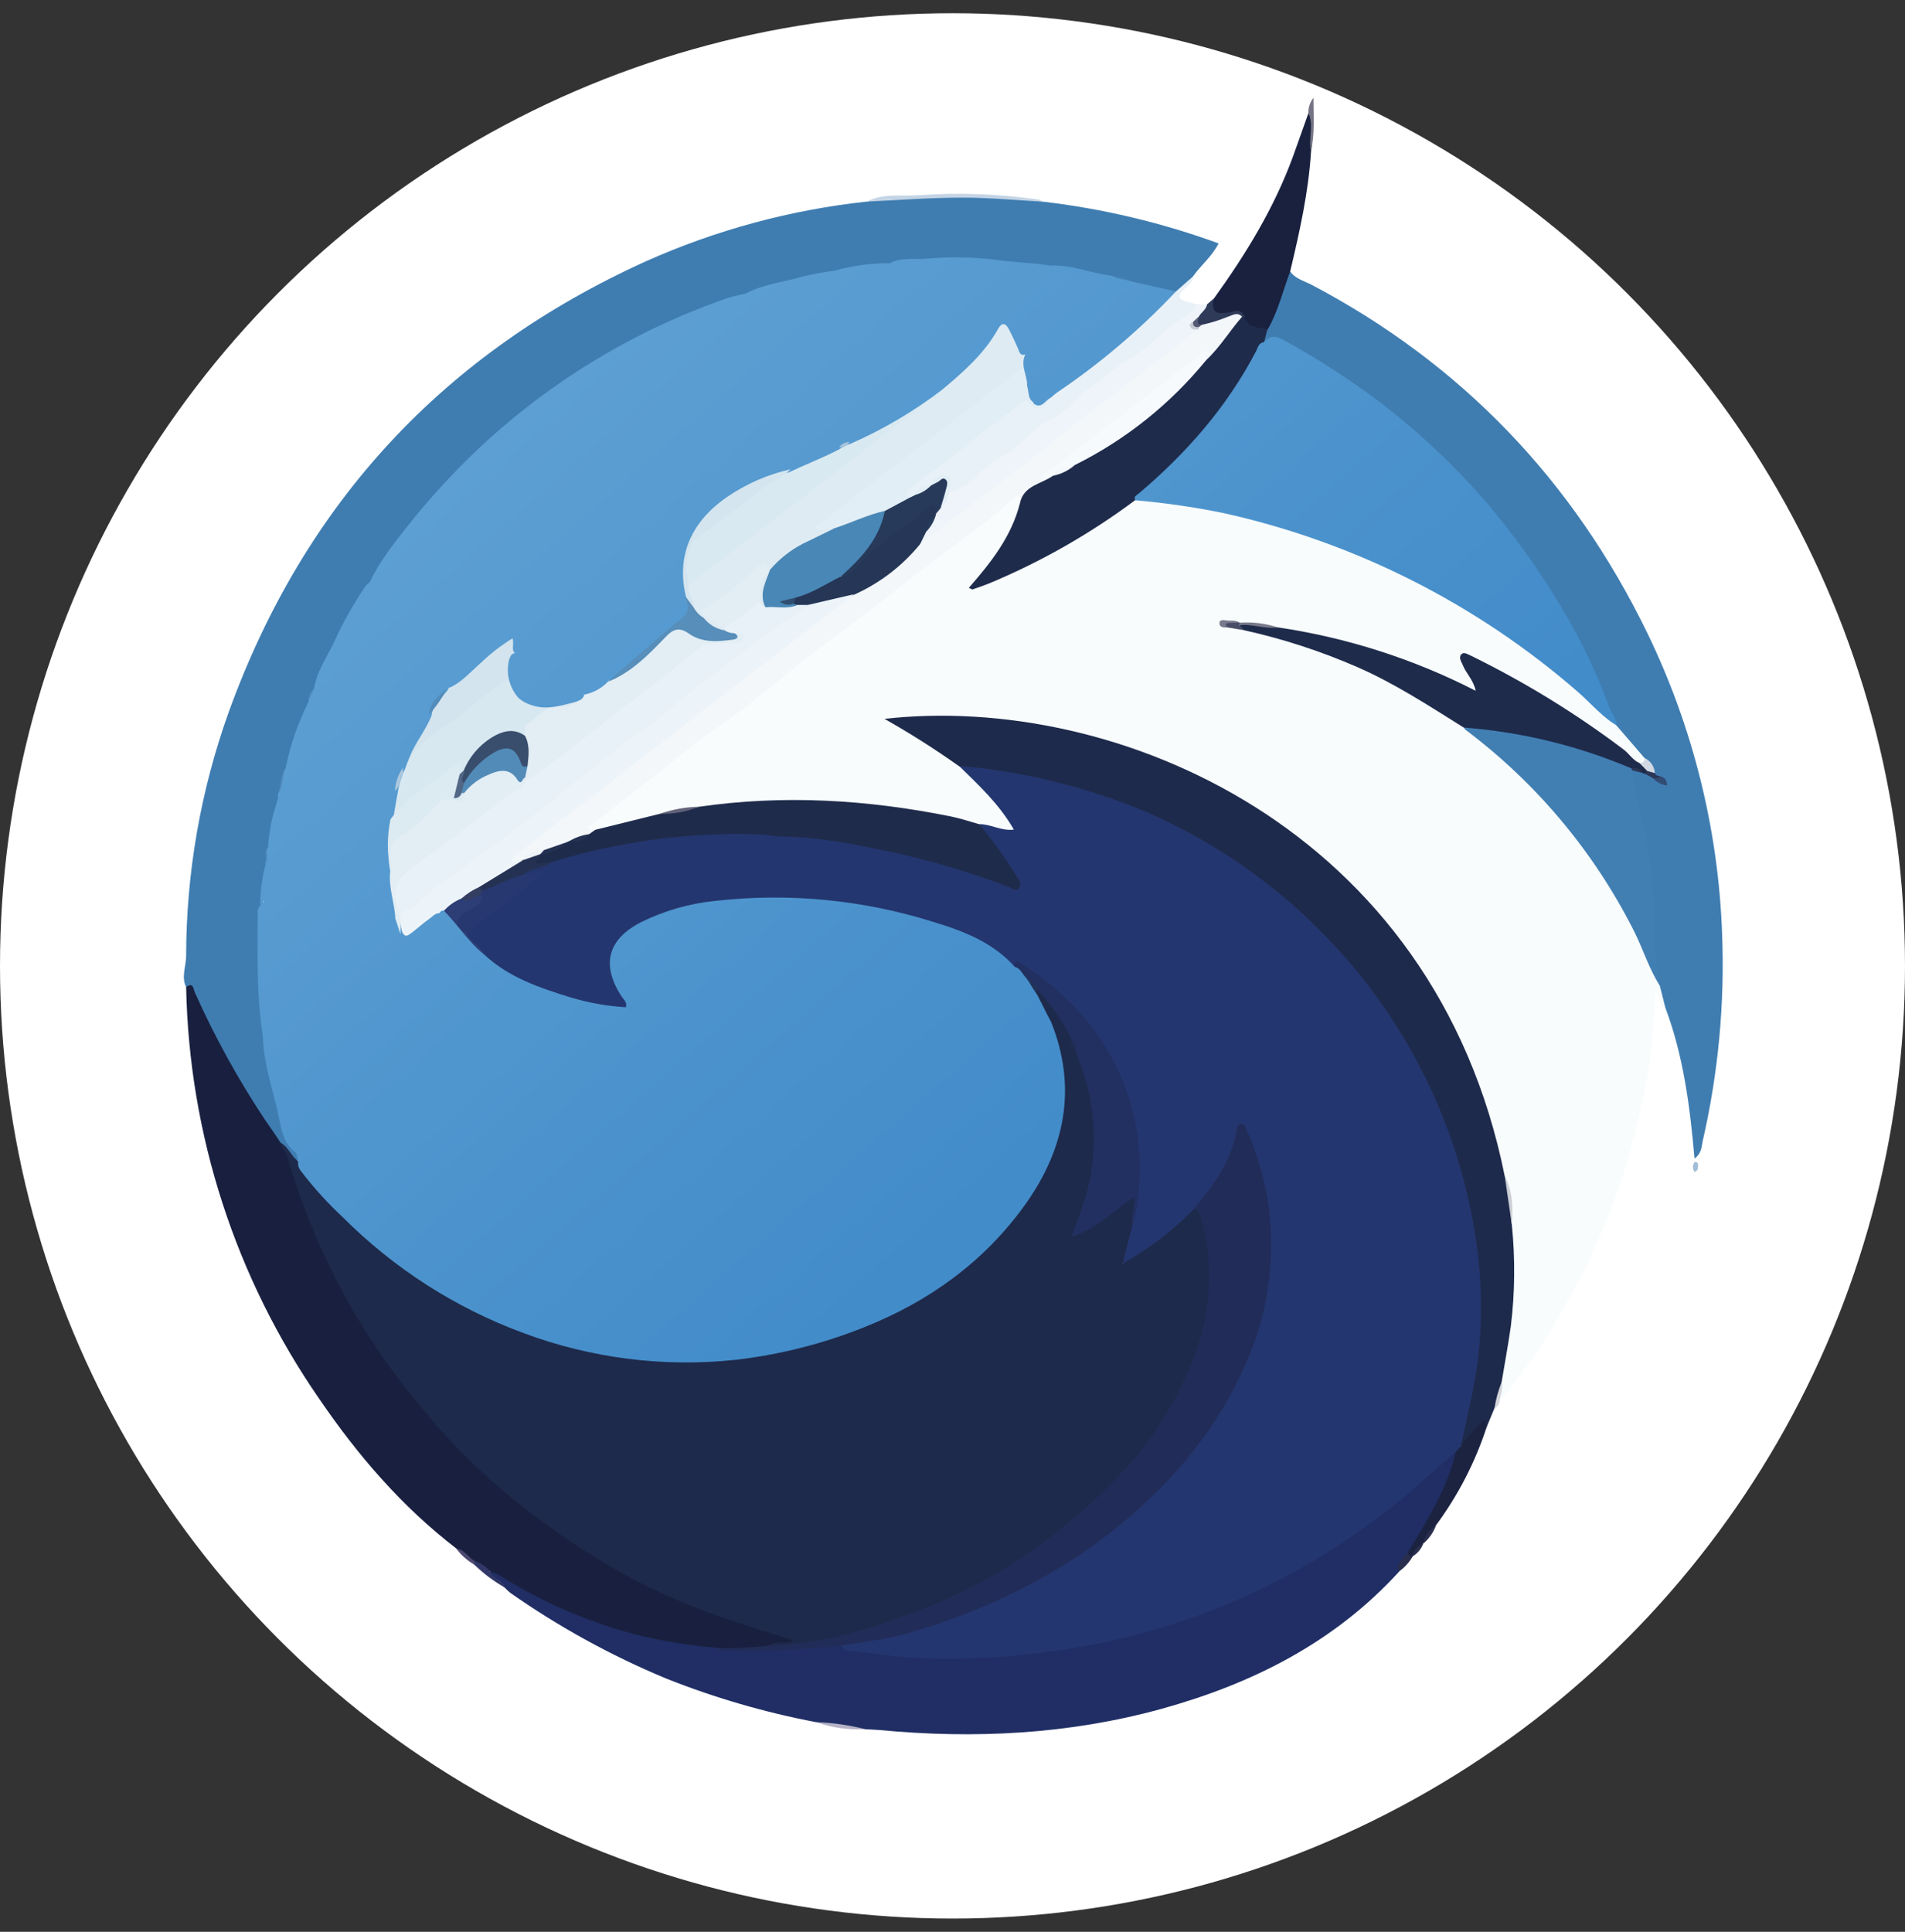 <svg width="72" height="73" viewBox="0 0 72 73" fill="none" xmlns="http://www.w3.org/2000/svg">
<rect x="0" y="0" width="72" height="73" fill="#333333" stroke="none"/>
<circle cx="36" cy="36.5" r="36" fill="white"/>
<path d="M62.944 38.083C62.67 37.992 62.766 37.662 62.568 37.492C62.496 38.4 62.461 39.287 62.344 40.166C62.23 40.92 62.078 41.667 61.886 42.405C61.693 43.191 61.5 43.974 61.236 44.74C60.956 45.58 60.6 46.391 60.249 47.206C59.94 47.925 59.56 48.609 59.188 49.286C58.576 50.401 57.872 51.464 57.084 52.462C56.956 52.624 56.815 52.773 56.68 52.927C56.528 52.691 56.68 52.438 56.638 52.197C56.867 50.726 57.155 49.263 57.112 47.758C57.097 47.275 56.975 46.804 57.01 46.321C57.071 45.71 56.999 45.093 56.8 44.513C56.441 43.161 56.136 41.81 55.605 40.505C54.06 36.633 51.395 33.309 47.951 30.958C45.037 28.945 41.792 27.823 38.3 27.347C36.831 27.12 35.341 27.07 33.86 27.198C34.661 27.76 35.509 28.248 36.273 28.856C36.98 29.454 37.612 30.135 38.155 30.885C38.25 31.018 38.437 31.163 38.309 31.342C38.182 31.522 37.991 31.452 37.817 31.423C37.503 31.369 37.194 31.294 36.881 31.23C35.427 30.851 33.941 30.609 32.441 30.506C31.789 30.453 31.131 30.447 30.48 30.352C29.727 30.242 28.98 30.404 28.231 30.454C27.643 30.493 27.05 30.524 26.463 30.611C25.962 30.63 25.465 30.711 24.983 30.852C24.151 30.999 23.369 31.344 22.527 31.458C22.387 31.445 22.207 31.458 22.168 31.29C22.139 31.157 22.274 31.064 22.377 30.987C23.354 30.263 24.276 29.468 25.261 28.75C25.971 28.233 26.652 27.673 27.357 27.144C28.496 26.291 29.612 25.407 30.743 24.54C32.104 23.503 33.445 22.448 34.796 21.399C35.897 20.546 36.998 19.694 38.099 18.844C38.45 18.572 38.504 18.593 38.649 18.996C38.456 20.058 37.856 20.907 37.19 21.716C37.097 21.828 36.987 21.922 36.844 22.116C37.622 21.823 38.382 21.487 39.122 21.11C40.328 20.509 41.475 19.798 42.55 18.986C42.652 18.907 42.769 18.849 42.894 18.817C44.318 18.895 45.73 19.117 47.11 19.479C49.375 20.037 51.566 20.858 53.64 21.926C55.849 23.074 57.913 24.48 59.79 26.115C60.236 26.501 60.637 26.943 61.11 27.304C61.485 27.758 62.006 28.096 62.222 28.678C62.224 28.71 62.218 28.741 62.207 28.77C62.195 28.798 62.178 28.825 62.155 28.846C62.133 28.867 62.106 28.884 62.076 28.894C62.047 28.904 62.016 28.907 61.984 28.904C61.809 28.878 61.649 28.793 61.529 28.663C59.742 27.144 57.732 25.98 55.645 24.938C55.612 24.918 55.573 24.908 55.535 24.908C55.495 24.908 55.457 24.918 55.423 24.938C55.423 25.212 55.617 25.418 55.727 25.652C55.796 25.793 55.931 25.955 55.798 26.092C55.665 26.229 55.495 26.104 55.358 26.034C54.107 25.412 52.803 24.904 51.461 24.517C50.409 24.224 49.344 23.986 48.268 23.803C47.846 23.691 47.411 23.634 46.975 23.635C46.93 23.629 46.886 23.619 46.843 23.606C46.728 23.567 46.608 23.546 46.486 23.546C46.473 23.546 46.453 23.546 46.442 23.546C46.365 23.602 46.455 23.581 46.471 23.596C46.664 23.61 46.857 23.683 47.05 23.687C49.819 24.281 52.446 25.412 54.781 27.015C54.974 27.142 55.167 27.25 55.344 27.385C57.267 28.828 58.948 30.568 60.325 32.539C61.24 33.852 61.998 35.269 62.581 36.761C62.645 36.927 62.762 37.064 62.824 37.228C62.888 37.519 63.114 37.774 62.944 38.083Z" fill="#F8FCFD"/>
<path d="M39.425 7.621C41.69 7.887 43.916 8.416 46.058 9.198C45.811 9.688 45.398 10.011 45.106 10.424C44.927 10.7 44.686 10.93 44.401 11.095C43.847 11.048 43.301 10.925 42.78 10.731C42.733 10.718 42.688 10.704 42.643 10.686C42.415 10.606 42.176 10.558 41.935 10.543C41.162 10.453 40.441 10.123 39.651 10.169C38.236 10.014 36.823 9.812 35.393 9.887C34.814 9.918 34.248 9.972 33.677 10.036C32.97 10.115 32.26 10.173 31.553 10.318C30.425 10.535 29.309 10.815 28.212 11.155C22.208 13.106 17.483 16.729 14.038 22.023C13.213 23.283 12.51 24.618 11.938 26.011C11.866 26.154 11.807 26.303 11.76 26.457C11.746 26.502 11.73 26.546 11.712 26.59C11.415 27.397 11.104 28.198 10.878 29.028C10.767 29.346 10.684 29.674 10.633 30.006C10.621 30.08 10.604 30.152 10.583 30.223C10.424 30.802 10.332 31.398 10.212 31.987C10.161 32.184 10.134 32.386 10.133 32.589C10.126 32.641 10.116 32.693 10.102 32.744C10.04 33.249 9.986 33.755 9.923 34.261C9.831 35.425 9.831 36.594 9.923 37.759C9.953 38.205 10.019 38.648 10.034 39.096C10.156 40.405 10.527 41.66 10.876 42.918C10.967 43.239 11.353 43.41 11.324 43.795C11.15 43.999 11.042 43.818 10.951 43.714C10.814 43.557 10.683 43.397 10.538 43.246C9.338 41.635 8.324 39.893 7.514 38.054C7.394 37.782 7.301 37.475 7.035 37.301C6.842 36.915 7.035 36.516 7.035 36.124C7.039 32.975 7.587 29.85 8.652 26.887C11.509 19.014 16.76 13.344 24.406 9.877C27.058 8.691 29.881 7.928 32.77 7.617C34.978 7.323 37.217 7.324 39.425 7.621Z" fill="#3F7DB1"/>
<path d="M30.843 65.078C28.905 64.71 27.007 64.157 25.174 63.428C23.099 62.565 21.125 61.48 19.285 60.191C19.212 60.13 19.143 60.066 19.078 59.998C18.959 59.871 18.824 59.76 18.676 59.669C18.591 59.598 18.383 59.53 18.555 59.345C18.643 59.334 18.732 59.341 18.817 59.368C18.901 59.394 18.979 59.438 19.045 59.498C21.089 60.75 23.352 61.602 25.714 62.007C26.203 62.098 26.714 61.98 27.189 62.188C28.463 62.301 29.746 62.267 31.013 62.088C31.248 62.038 31.491 62.034 31.727 62.076C32.372 62.354 33.078 62.337 33.752 62.416C35.699 62.619 37.664 62.584 39.603 62.31C42.489 61.938 45.294 61.09 47.903 59.801C50.035 58.75 52.012 57.409 53.775 55.815C54.161 55.465 54.493 55.042 55.001 54.832C55.255 55.048 55.074 55.282 55.001 55.484C54.585 56.625 54.015 57.704 53.308 58.691C53.181 58.934 52.908 59.09 52.877 59.393C50.432 62.069 47.339 63.624 43.898 64.576C40.394 65.541 36.831 65.717 33.227 65.375C33.051 65.36 32.876 65.356 32.7 65.346C32.075 65.269 31.457 65.19 30.843 65.078Z" fill="#202E65"/>
<path d="M62.944 38.083C62.874 37.805 62.803 37.527 62.732 37.247C62.401 36.544 62.407 35.797 62.4 35.041C62.373 33.276 62.122 31.521 61.653 29.819C61.574 29.625 61.556 29.412 61.6 29.207C61.695 29.014 61.855 29.059 62.014 29.091C62.06 29.102 62.106 29.116 62.151 29.134C62.284 29.172 62.406 29.243 62.506 29.339C62.548 29.383 62.599 29.417 62.656 29.439L62.699 29.458C62.724 29.416 62.67 29.437 62.664 29.416C62.587 29.387 62.522 29.332 62.483 29.259C62.389 29.05 62.282 28.846 62.16 28.651L61.095 27.414C60.73 27.028 60.624 26.509 60.427 26.042C58.7 21.964 55.98 18.384 52.513 15.63C51.224 14.62 49.855 13.716 48.42 12.927C48.177 12.79 47.992 12.991 47.783 12.927C47.7 12.752 47.783 12.593 47.834 12.431C48.092 11.794 48.353 11.161 48.552 10.501C48.584 10.397 48.571 10.229 48.766 10.26C48.959 10.538 49.293 10.617 49.571 10.761C55.258 13.757 59.473 18.176 62.27 23.94C63.988 27.488 64.948 31.356 65.088 35.295C65.19 37.926 64.943 40.558 64.353 43.123C64.307 43.328 64.324 43.577 64.044 43.779C63.874 41.808 63.625 39.901 62.944 38.083Z" fill="#3F7DB1"/>
<path d="M27.089 62.269C26.136 62.19 25.19 62.042 24.259 61.827C22.364 61.355 20.556 60.586 18.902 59.548C18.778 59.479 18.649 59.42 18.516 59.372C18.269 59.339 18.119 59.135 17.912 59.026C17.64 58.924 17.511 58.64 17.248 58.517C15.187 56.936 13.517 54.988 12.069 52.865C8.897 48.285 7.146 42.871 7.035 37.301C7.315 37.094 7.309 37.384 7.367 37.508C8.121 39.195 9.016 40.817 10.042 42.355C10.235 42.629 10.428 42.907 10.608 43.184C11.04 43.652 11.148 44.271 11.341 44.843C13.309 50.575 17.207 55.446 22.369 58.623C24.41 59.909 26.63 60.885 28.957 61.519C29.253 61.599 29.536 61.727 29.826 61.808C29.92 61.833 30.009 61.887 30.002 62.001C29.994 62.115 29.897 62.161 29.808 62.177C29.54 62.219 29.264 62.209 28.998 62.273C28.359 62.292 27.724 62.391 27.089 62.269Z" fill="#19203F"/>
<path d="M57.141 46.29C57.27 47.562 57.258 48.844 57.103 50.112C57.002 50.821 56.871 51.525 56.753 52.236C56.647 52.56 56.674 52.921 56.481 53.22C56.387 53.452 56.288 53.683 56.194 53.915C55.821 53.882 55.736 54.232 55.528 54.417C55.425 54.51 55.408 54.78 55.163 54.61C55.099 54.311 55.213 54.031 55.298 53.764C55.591 52.838 55.649 51.875 55.765 50.921C56.033 48.715 55.717 46.555 55.134 44.447C54.227 41.099 52.481 38.038 50.061 35.554C46.609 31.919 41.962 29.651 36.972 29.165C36.716 29.14 36.468 29.067 36.24 28.949C35.334 28.306 34.396 27.711 33.43 27.165C42.151 26.181 54.225 31.255 56.873 44.453C57.093 45.041 57.056 45.669 57.141 46.29Z" fill="#1E2A4B"/>
<path d="M48.762 10.259C48.486 10.993 48.308 11.767 47.911 12.454C47.463 12.618 47.16 12.414 46.919 12.068C46.757 11.809 46.523 11.952 46.312 11.96C45.826 11.977 45.66 11.726 45.872 11.29C47.085 9.611 48.16 7.856 48.874 5.901C49.067 5.36 49.26 4.816 49.453 4.274C49.557 4.262 49.59 4.326 49.588 4.413C49.571 4.849 49.638 5.287 49.551 5.721C49.457 7.256 49.119 8.76 48.762 10.259Z" fill="#19213F"/>
<path d="M44.448 11.012L45.106 10.433C45.106 10.655 44.934 10.767 44.797 10.885C44.467 11.171 44.513 11.335 44.934 11.418C45.025 11.437 45.114 11.472 45.205 11.499C45.286 11.756 45.108 11.898 44.938 12.005C44.069 12.547 43.336 13.263 42.494 13.846C41.844 14.298 41.143 14.744 40.614 15.365C40.517 15.493 40.395 15.601 40.255 15.68C39.249 16.163 38.518 17.031 37.578 17.597C37.145 17.859 36.862 18.33 36.371 18.531C36.211 18.597 36.076 18.724 35.881 18.67C35.843 18.643 35.815 18.603 35.802 18.558C35.76 18.415 35.906 18.214 35.715 18.128C35.524 18.041 35.406 18.222 35.273 18.32C35.243 18.351 35.21 18.378 35.175 18.402C34.982 18.504 34.746 18.572 34.607 18.772C34.563 18.808 34.513 18.835 34.458 18.85C34.404 18.866 34.347 18.87 34.291 18.863C34.098 18.765 34.169 18.629 34.252 18.504C34.346 18.373 34.462 18.26 34.596 18.17C35.843 17.24 37.08 16.298 38.296 15.329C38.52 15.151 38.74 14.97 39.068 15.22C39.309 15.414 39.468 15.161 39.614 14.997C40.236 14.418 40.983 14.002 41.633 13.452C42.417 12.823 43.167 12.153 43.88 11.445C44.036 11.261 44.23 11.114 44.448 11.012Z" fill="#E8F1F7"/>
<path d="M35.86 18.622C36.29 18.452 36.717 18.266 37.018 17.901C37.319 17.537 37.734 17.342 38.109 17.091C38.688 16.705 39.095 16.126 39.74 15.836C40.385 15.547 40.755 14.896 41.325 14.554C41.799 14.271 42.137 13.84 42.624 13.589C43.027 13.377 43.394 13.102 43.71 12.775C44.057 12.451 44.438 12.167 44.847 11.927C45.007 11.822 45.131 11.671 45.205 11.495L45.621 11.507C45.699 11.748 45.498 11.854 45.382 11.999C45.309 12.063 45.245 12.137 45.189 12.217C45.129 12.364 45.32 12.385 45.328 12.499C44.925 12.884 44.495 13.24 44.041 13.564C43.14 14.241 42.251 14.924 41.373 15.614C39.364 17.181 37.342 18.732 35.308 20.266C35.155 20.38 35.09 20.652 34.816 20.579C34.698 20.386 34.856 20.237 34.918 20.075C35.055 19.884 35.173 19.678 35.269 19.463C35.288 19.427 35.31 19.39 35.331 19.353C35.389 19.263 35.453 19.177 35.524 19.096C35.653 18.95 35.678 18.728 35.86 18.622Z" fill="#EEF4F9"/>
<path d="M55.211 54.656C55.429 54.342 55.676 54.049 55.95 53.782C56.194 53.552 56.182 53.738 56.194 53.911C55.757 55.255 55.105 56.518 54.263 57.652C54.082 57.865 53.92 58.093 53.781 58.336C53.633 58.482 53.501 58.643 53.385 58.816C53.269 58.874 53.181 58.88 53.181 58.712C53.441 58.278 53.713 57.849 53.953 57.407C54.406 56.6 54.823 55.778 55.016 54.861C55.045 54.741 55.064 54.641 55.211 54.656Z" fill="#1C2341"/>
<path d="M39.425 7.621C38.404 7.567 37.383 7.466 36.362 7.468C35.165 7.468 33.966 7.563 32.77 7.617C33.381 7.293 34.063 7.424 34.7 7.379C36.219 7.269 37.746 7.324 39.253 7.542C39.314 7.561 39.371 7.587 39.425 7.621Z" fill="#C3D4E5"/>
<path d="M45.305 11.978C45.386 11.804 45.591 11.709 45.621 11.501L45.872 11.283C45.784 11.765 45.923 11.885 46.411 11.816C46.627 11.785 46.913 11.609 47.036 11.98C46.997 12.006 46.951 12.021 46.903 12.024C46.544 11.997 46.231 12.173 45.901 12.267C45.74 12.331 45.567 12.362 45.394 12.358C45.11 12.29 45.183 12.14 45.305 11.978Z" fill="#2F3A59"/>
<path d="M49.548 5.712C49.445 5.233 49.665 4.733 49.449 4.264C49.445 4.058 49.513 3.857 49.642 3.697C49.642 4.378 49.698 5.05 49.548 5.712Z" fill="#747484"/>
<path d="M17.933 58.988C18.162 59.053 18.364 59.188 18.512 59.374C18.603 59.671 19.018 59.671 19.08 59.993C18.659 59.753 18.269 59.46 17.922 59.121C17.913 59.112 17.907 59.101 17.903 59.089C17.899 59.077 17.898 59.064 17.899 59.052C17.9 59.039 17.904 59.027 17.91 59.016C17.916 59.005 17.924 58.996 17.933 58.988Z" fill="#313868"/>
<path d="M30.843 65.078C31.468 65.1 32.088 65.188 32.694 65.34C32.066 65.378 31.436 65.289 30.843 65.078Z" fill="#B5B2C6"/>
<path d="M53.194 58.704C53.216 58.738 53.246 58.766 53.282 58.784C53.318 58.803 53.358 58.811 53.398 58.808C53.267 59.038 53.088 59.235 52.872 59.387C52.721 59.038 53.053 58.914 53.194 58.704Z" fill="#292E4D"/>
<path d="M17.933 58.988C17.933 59.032 17.933 59.077 17.918 59.121C17.655 58.967 17.426 58.762 17.242 58.519C17.555 58.552 17.69 58.847 17.933 58.988Z" fill="#4C4971"/>
<path d="M56.485 53.216C56.535 52.879 56.626 52.548 56.755 52.232C56.831 52.475 56.707 52.695 56.678 52.927C56.677 52.989 56.658 53.048 56.624 53.1C56.59 53.151 56.541 53.191 56.485 53.216Z" fill="#D3D5DB"/>
<path d="M53.79 58.335C53.815 58.193 53.871 58.058 53.955 57.94C54.038 57.821 54.147 57.723 54.273 57.652C54.172 57.917 54.006 58.152 53.79 58.335Z" fill="#292E4D"/>
<path d="M64.042 44.283C64.003 44.228 63.983 44.161 63.985 44.094C63.987 44.026 64.011 43.961 64.054 43.908C64.203 43.908 64.181 44.02 64.174 44.102C64.178 44.143 64.167 44.184 64.143 44.218C64.119 44.251 64.083 44.275 64.042 44.283Z" fill="#A1BDD7"/>
<path d="M53.399 58.81C53.413 58.701 53.458 58.599 53.528 58.514C53.598 58.429 53.69 58.365 53.794 58.33C53.718 58.529 53.579 58.697 53.399 58.81Z" fill="#292E4D"/>
<path d="M55.211 54.656L55.034 54.849C54.082 55.677 53.163 56.54 52.154 57.299C51.297 57.94 50.407 58.534 49.486 59.079C48.164 59.85 46.777 60.503 45.34 61.028C43.589 61.663 41.778 62.116 39.935 62.379C38.226 62.627 36.498 62.72 34.773 62.655C33.852 62.628 32.938 62.462 32.021 62.366C31.973 62.357 31.928 62.336 31.891 62.304C31.854 62.273 31.825 62.232 31.808 62.186C32.08 61.993 32.41 61.97 32.719 61.912C36.245 61.28 39.548 59.751 42.311 57.473C44.456 55.72 46.156 53.612 47.177 51.004C47.595 49.925 47.837 48.786 47.893 47.63C47.98 46.057 47.716 44.485 47.121 43.026C47.081 42.928 47.071 42.804 46.886 42.75C46.631 43.924 45.988 44.887 45.214 45.777C44.526 46.487 43.755 47.112 42.917 47.638C42.774 47.732 42.608 47.871 42.438 47.744C42.269 47.617 42.375 47.416 42.438 47.261C42.57 46.933 42.55 46.566 42.703 46.246C42.986 45.16 43.045 44.028 42.879 42.918C42.437 40.233 41.023 38.189 38.782 36.689C38.642 36.594 38.508 36.444 38.313 36.585C38.2 36.57 38.095 36.515 38.02 36.428C37.288 35.639 36.302 35.317 35.318 35.006C32.909 34.244 30.38 33.932 27.859 34.087C26.767 34.151 25.692 34.387 24.674 34.786C24.404 34.89 24.151 35.033 23.921 35.209C23.112 35.813 22.973 36.506 23.475 37.392C23.595 37.604 23.879 37.816 23.701 38.071C23.523 38.326 23.218 38.152 22.977 38.119C21.476 37.923 20.035 37.407 18.75 36.606C18.568 36.503 18.406 36.367 18.273 36.206C18.107 35.863 17.694 35.709 17.609 35.301C17.772 35.006 18.012 34.76 18.304 34.591C18.966 34.143 19.597 33.649 20.192 33.114C20.041 33.114 19.858 33.251 19.742 33.037C20.003 32.651 20.495 32.705 20.844 32.485C22.545 31.937 24.272 31.52 26.07 31.5C26.68 31.491 27.282 31.385 27.894 31.396C30.493 31.444 33.074 31.837 35.57 32.564C36.371 32.798 37.171 33.037 37.954 33.323C38.064 33.363 38.209 33.473 38.3 33.323C38.391 33.172 38.255 33.083 38.186 32.979C37.919 32.56 37.631 32.155 37.323 31.765C37.175 31.587 36.968 31.425 37.012 31.145C37.443 31.134 37.829 31.41 38.319 31.35C37.767 30.385 36.991 29.672 36.244 28.939C38.714 29.151 41.134 29.752 43.415 30.721C46.239 31.964 48.757 33.808 50.795 36.126C53.467 39.153 55.203 42.892 55.79 46.887C56.009 48.389 56.031 49.913 55.856 51.421C55.709 52.521 55.441 53.583 55.211 54.656Z" fill="#24366F"/>
<path d="M45.423 12.275C45.756 12.203 46.082 12.103 46.397 11.973C46.577 11.921 46.766 11.769 46.949 11.973C46.631 12.636 46.239 13.236 45.598 13.628C45.444 13.383 45.332 13.593 45.224 13.672C44.041 14.549 42.886 15.467 41.707 16.348C41.041 16.846 40.435 17.419 39.734 17.874C39.672 17.913 39.825 17.898 39.821 17.965C39.829 18.005 39.825 18.046 39.809 18.083C39.792 18.12 39.765 18.151 39.73 18.172C39.286 18.366 38.89 18.657 38.572 19.023C38.551 18.843 38.559 18.606 38.286 18.851C37.371 19.672 36.371 20.395 35.391 21.123C34.169 22.042 32.982 23.009 31.744 23.91C30.882 24.542 30.034 25.223 29.197 25.901C28.423 26.555 27.611 27.161 26.764 27.717C26.389 27.986 26.027 28.274 25.681 28.58C24.597 29.429 23.509 30.277 22.419 31.122C22.352 31.174 22.209 31.186 22.273 31.315C22.294 31.36 22.419 31.352 22.497 31.367C22.481 31.497 22.381 31.547 22.282 31.601C22.037 31.677 21.796 31.769 21.562 31.875C21.523 31.895 21.482 31.913 21.441 31.927C21.145 32.006 20.892 32.211 20.578 32.238C20.304 32.27 20.043 32.37 19.817 32.527C19.781 32.553 19.742 32.576 19.701 32.595C19.553 32.63 19.358 32.757 19.281 32.556C19.221 32.398 19.408 32.282 19.53 32.17C20.653 31.205 21.846 30.356 23.004 29.439C24.525 28.234 26.093 27.082 27.614 25.885C28.977 24.818 30.372 23.793 31.721 22.708C31.872 22.588 32.078 22.555 32.206 22.399C32.69 22.032 33.289 21.847 33.75 21.419C33.997 21.215 34.226 20.991 34.435 20.749C34.52 20.635 34.609 20.509 34.785 20.544L36.271 19.407C37.157 18.73 38.045 18.056 38.925 17.375C39.805 16.693 40.622 15.977 41.516 15.342C42.375 14.732 43.162 14.035 44.025 13.429C44.463 13.12 44.83 12.715 45.303 12.448C45.288 12.438 45.278 12.422 45.273 12.405C45.268 12.387 45.269 12.369 45.276 12.352C45.317 12.314 45.368 12.287 45.423 12.275Z" fill="#F3F7FA"/>
<path d="M45.589 13.607C46.112 13.12 46.477 12.502 46.94 11.974C46.969 11.976 46.998 11.976 47.027 11.974C47.162 12.418 47.573 12.36 47.901 12.448C47.859 12.607 47.818 12.765 47.778 12.923C47.017 14.315 46.206 15.678 45.102 16.834C44.426 17.582 43.69 18.274 42.902 18.903C41.223 20.155 39.399 21.199 37.47 22.011C37.236 22.108 36.997 22.191 36.758 22.274C36.736 22.274 36.702 22.253 36.618 22.214C37.46 21.249 38.232 20.27 38.549 19.017C38.69 18.33 39.373 18.297 39.811 17.967L39.834 17.905C40.074 17.751 40.342 17.653 40.574 17.485C41.799 16.855 42.932 16.06 43.942 15.124C44.39 14.717 44.87 14.342 45.23 13.842C45.27 13.78 45.323 13.728 45.385 13.687C45.447 13.647 45.516 13.619 45.589 13.607Z" fill="#1E2B4B"/>
<path d="M22.267 31.522L22.497 31.358L24.952 30.75C25.434 30.63 25.938 30.634 26.417 30.487C29.617 30.024 32.787 30.215 35.953 30.856C36.312 30.929 36.659 31.049 37.012 31.147C37.531 31.772 38.005 32.432 38.433 33.122C38.508 33.255 38.626 33.419 38.512 33.564C38.398 33.709 38.238 33.564 38.126 33.516C36.635 32.945 35.1 32.494 33.538 32.164C32.248 31.896 30.947 31.63 29.617 31.613C29.268 31.613 28.919 31.531 28.569 31.524C25.95 31.45 23.337 31.808 20.834 32.583C20.766 32.623 20.686 32.641 20.607 32.634C20.481 32.645 20.338 32.827 20.232 32.634C20.149 32.481 20.271 32.369 20.381 32.275C20.768 32.151 21.142 31.99 21.497 31.792C21.747 31.726 22.033 31.695 22.267 31.522Z" fill="#1E2B4B"/>
<path d="M61.687 29.109C61.751 29.952 62.044 30.748 62.189 31.576C62.441 32.871 62.558 34.189 62.537 35.508C62.517 36.106 62.658 36.666 62.73 37.245C62.317 36.595 62.096 35.851 61.749 35.168C60.239 32.179 58.059 29.579 55.379 27.57C55.358 27.547 55.341 27.521 55.327 27.493C55.37 27.445 55.425 27.41 55.486 27.39C55.548 27.37 55.613 27.367 55.676 27.381C57.688 27.576 59.659 28.067 61.527 28.837C61.585 28.864 61.636 28.904 61.676 28.954C61.692 28.977 61.702 29.003 61.703 29.03C61.706 29.057 61.7 29.085 61.687 29.109Z" fill="#417FB3"/>
<path d="M61.662 29.038C59.647 28.181 57.505 27.659 55.321 27.493C54.003 26.671 52.706 25.818 51.267 25.194C49.903 24.602 48.485 24.141 47.032 23.818C46.791 23.704 46.791 23.704 46.907 23.584C47.38 23.53 47.834 23.658 48.297 23.708C50.904 24.093 53.43 24.902 55.775 26.105C55.69 25.694 55.414 25.453 55.29 25.14C55.238 25.007 55.122 24.862 55.223 24.737C55.323 24.611 55.487 24.737 55.609 24.785C57.636 25.779 59.563 26.963 61.365 28.323C61.577 28.482 61.712 28.731 61.969 28.837C62.095 28.925 62.264 28.966 62.291 29.155C62.268 29.229 62.236 29.281 62.149 29.23C62.119 29.23 62.091 29.222 62.066 29.207C61.943 29.127 61.806 29.069 61.662 29.038Z" fill="#1E2B4B"/>
<path d="M57.141 46.29C57.051 45.674 56.962 45.059 56.873 44.445C57.182 45.028 57.184 45.657 57.141 46.29Z" fill="#CCCFD6"/>
<path d="M62.259 29.136L61.967 28.837C62.083 28.837 62.16 28.779 62.16 28.644C62.269 28.696 62.362 28.776 62.429 28.875C62.497 28.975 62.538 29.091 62.546 29.211C62.411 29.323 62.336 29.227 62.259 29.136Z" fill="#D3D9E3"/>
<path d="M26.417 30.487C25.953 30.678 25.453 30.767 24.952 30.75C25.423 30.585 25.918 30.497 26.417 30.487Z" fill="#616279"/>
<path d="M48.301 23.71C47.809 23.785 47.336 23.563 46.841 23.625C46.83 23.612 46.824 23.595 46.824 23.578C46.824 23.56 46.83 23.544 46.841 23.53C47.335 23.495 47.83 23.556 48.301 23.71Z" fill="#7A7A8C"/>
<path d="M46.845 23.53C46.845 23.561 46.845 23.592 46.845 23.625C46.911 23.689 46.975 23.754 47.038 23.818L46.367 23.706C46.247 23.64 46.183 23.544 46.367 23.501C46.528 23.451 46.702 23.461 46.857 23.528L46.845 23.53Z" fill="#494D68"/>
<path d="M46.845 23.53C46.704 23.53 46.563 23.53 46.421 23.542C46.278 23.553 46.343 23.638 46.365 23.708C46.228 23.725 46.085 23.696 46.089 23.546C46.092 23.395 46.255 23.436 46.353 23.445C46.525 23.47 46.697 23.42 46.845 23.53Z" fill="#7A7A8C"/>
<path d="M11.278 43.887C12.486 45.489 13.944 46.888 15.594 48.029C18.086 49.843 21.019 50.954 24.087 51.249C28.702 51.68 32.947 50.624 36.601 47.663C38.201 46.366 39.421 44.767 39.927 42.719C40.256 41.337 40.149 39.886 39.62 38.567C39.498 38.227 39.334 37.903 39.132 37.602C39.062 37.496 39.084 37.421 39.203 37.376C39.562 37.5 39.742 37.816 39.943 38.098C40.195 38.448 40.408 38.824 40.578 39.22C40.616 39.405 40.687 39.582 40.786 39.743C41.471 41.175 41.91 43.731 40.759 46.468C41.243 46.319 41.583 46.01 41.95 45.754C42.143 45.617 42.321 45.445 42.529 45.318C42.635 45.25 42.757 45.15 42.879 45.221C43 45.292 42.973 45.47 42.936 45.572C42.853 45.802 42.882 46.045 42.805 46.269L42.431 47.752C43.422 47.198 44.327 46.505 45.12 45.692C45.465 45.584 45.49 45.885 45.538 46.066C45.795 46.98 45.88 47.934 45.789 48.879C45.484 51.626 44.203 53.874 42.326 55.857C40.652 57.64 38.675 59.113 36.487 60.208C34.655 61.145 32.691 61.796 30.662 62.138C30.146 62.221 29.639 62.399 29.117 62.177C29.349 61.951 29.681 62.196 29.978 61.984C29.16 61.721 28.382 61.482 27.61 61.225C26.184 60.759 24.806 60.159 23.494 59.432C22.113 58.663 20.8 57.777 19.57 56.783C18.315 55.791 17.165 54.671 16.14 53.442C15.524 52.685 14.899 51.936 14.358 51.126C12.805 48.854 11.624 46.348 10.863 43.704C10.812 43.511 10.61 43.407 10.619 43.192C10.913 43.352 11.007 43.708 11.278 43.887Z" fill="#1E2A4B"/>
<path d="M10.801 29.026C10.735 29.358 10.824 29.732 10.513 29.991C10.633 29.676 10.567 29.308 10.801 29.026Z" fill="#4F89B8"/>
<path d="M42.699 10.62C42.456 10.62 42.203 10.649 42.023 10.428C42.261 10.435 42.493 10.501 42.699 10.62Z" fill="#4583B5"/>
<path d="M10.127 32.014C10.096 32.207 10.206 32.423 10.031 32.593C10.062 32.4 9.953 32.184 10.127 32.014Z" fill="#4A85B5"/>
<path d="M11.861 26.038C11.879 26.115 11.869 26.195 11.834 26.266C11.799 26.336 11.74 26.392 11.668 26.424C11.671 26.35 11.691 26.277 11.724 26.211C11.757 26.144 11.803 26.085 11.861 26.038Z" fill="#538CBA"/>
<path d="M29.112 62.177C31.088 62.127 32.939 61.54 34.762 60.841C36.633 60.131 38.383 59.135 39.948 57.888C41.622 56.55 43.166 55.052 44.236 53.16C45.158 51.527 45.78 49.79 45.679 47.875C45.663 47.27 45.572 46.669 45.409 46.086C45.359 45.922 45.342 45.727 45.11 45.7C45.863 44.798 46.554 43.864 46.755 42.663C46.77 42.565 46.81 42.471 46.926 42.471C47.042 42.471 47.073 42.588 47.106 42.663C47.476 43.501 47.743 44.381 47.901 45.283C48.194 47.096 48.029 48.954 47.422 50.688C46.991 51.86 46.416 52.974 45.71 54.004C45.139 54.836 44.489 55.611 43.77 56.32C42.536 57.552 41.145 58.616 39.634 59.484C37.926 60.463 36.1 61.221 34.202 61.741C33.43 61.965 32.607 62.042 31.808 62.185C30.403 62.314 28.998 62.445 27.583 62.378C27.415 62.378 27.228 62.439 27.089 62.279C27.765 62.296 28.441 62.262 29.112 62.177Z" fill="#212C58"/>
<path d="M62.739 29.331C62.82 29.344 62.893 29.388 62.942 29.453C62.991 29.519 63.012 29.601 63.002 29.682C62.799 29.656 62.612 29.558 62.475 29.406C62.546 29.317 62.656 29.402 62.739 29.331Z" fill="#324B72"/>
<path d="M62.739 29.331C62.674 29.433 62.569 29.4 62.475 29.406L62.156 29.231L62.266 29.136L62.554 29.219C62.575 29.31 62.658 29.314 62.739 29.331Z" fill="#2C3758"/>
<path d="M61.662 29.038C61.739 29.014 61.821 29.018 61.895 29.049C61.969 29.08 62.029 29.136 62.066 29.207L61.679 29.109C61.677 29.084 61.672 29.06 61.662 29.038Z" fill="#2C3758"/>
<path d="M38.945 14.574C39.041 14.786 38.983 15.043 39.138 15.24C39.389 15.34 39.493 15.029 39.717 15.035C39.489 15.301 39.298 15.711 38.894 15.209C38.786 15.077 38.663 15.209 38.564 15.288C37.777 15.882 36.968 16.446 36.217 17.085C35.715 17.51 35.163 17.857 34.673 18.274C34.52 18.401 34.169 18.48 34.37 18.824C34.192 19.189 33.791 19.21 33.497 19.403C32.843 19.575 32.227 19.865 31.582 20.067C31.552 20.076 31.52 20.08 31.488 20.079C31.279 20.052 30.984 20.272 30.878 20.019C30.772 19.766 31.059 19.573 31.264 19.422C33.017 18.112 34.729 16.749 36.476 15.434C36.997 15.049 37.503 14.626 38.02 14.236C38.213 14.089 38.385 13.869 38.669 13.863C38.885 14.049 38.788 14.363 38.945 14.574Z" fill="#E2EEF5"/>
<path d="M33.443 19.309L34.349 18.824L34.603 18.699C34.75 18.506 35.009 18.479 35.194 18.34C35.36 18.201 35.534 17.934 35.744 18.058C35.995 18.207 35.798 18.492 35.754 18.712C35.718 18.881 35.653 19.043 35.561 19.189L35.393 19.398C35.258 19.255 35.136 19.266 34.986 19.398C34.14 20.1 33.188 20.675 32.455 21.521C32.295 21.704 32.119 21.922 31.812 21.818C31.756 21.672 31.849 21.567 31.938 21.484C32.54 20.924 33.051 20.303 33.312 19.506C33.325 19.428 33.399 19.376 33.443 19.309Z" fill="#273A5A"/>
<path d="M35.551 19.193C35.623 18.951 35.7 18.71 35.761 18.465C35.792 18.347 35.844 18.193 35.729 18.11C35.613 18.027 35.536 18.168 35.439 18.218L35.19 18.343C35.285 18.04 35.505 17.869 35.794 17.988C36.115 18.123 35.866 18.403 35.86 18.622C35.828 18.843 35.718 19.045 35.551 19.193Z" fill="#E2EEF5"/>
<path d="M35.194 18.34C35.033 18.511 34.829 18.635 34.603 18.699C34.663 18.353 34.97 18.415 35.194 18.34Z" fill="#E2EEF5"/>
<path d="M31.781 21.785C32.059 21.766 32.225 21.592 32.403 21.399C32.95 20.809 33.569 20.29 34.246 19.855C34.515 19.66 34.773 19.45 35.018 19.226C35.099 19.16 35.161 19.015 35.287 19.07C35.412 19.123 35.345 19.297 35.379 19.413C35.221 19.63 35.091 19.867 34.993 20.118C34.922 20.266 34.849 20.415 34.775 20.562C34.103 21.386 33.248 22.041 32.277 22.474C31.744 22.742 31.169 22.917 30.577 22.994C30.448 23.006 30.319 23.006 30.191 22.994C30.111 22.985 30.035 22.954 29.973 22.905C29.937 22.85 29.923 22.784 29.934 22.719C29.944 22.654 29.979 22.596 30.03 22.556C30.507 22.307 31.015 22.117 31.471 21.824C31.512 21.786 31.564 21.762 31.62 21.756C31.675 21.749 31.732 21.759 31.781 21.785Z" fill="#253656"/>
<path d="M35.001 20.098C35.006 19.959 35.044 19.823 35.111 19.7C35.178 19.578 35.272 19.473 35.387 19.394C35.327 19.66 35.193 19.904 35.001 20.098Z" fill="#273A5A"/>
<path d="M45.423 12.275L45.305 12.367C45.112 12.429 45.038 12.367 45.091 12.161L45.305 11.968C45.313 12.082 45.174 12.259 45.423 12.275Z" fill="#575A75"/>
<path d="M45.091 12.161C45.067 12.327 45.168 12.366 45.305 12.367C45.303 12.394 45.303 12.42 45.305 12.447C45.181 12.447 45.037 12.479 44.979 12.335C44.94 12.255 45.015 12.196 45.091 12.161Z" fill="#C7CCD5"/>
<path d="M40.481 39.243C40.149 38.578 39.728 37.962 39.228 37.411C38.999 37.293 38.885 37.037 38.649 36.919L38.356 36.543C38.356 36.274 38.356 36.263 38.497 36.349C40.581 37.647 42.072 39.411 42.761 41.803C43.143 43.194 43.185 44.657 42.884 46.069C42.862 46.142 42.831 46.213 42.792 46.279C42.724 45.949 42.919 45.63 42.871 45.246C42.081 45.736 41.477 46.433 40.506 46.733C40.761 45.972 41.041 45.337 41.174 44.65C41.504 43.044 41.337 41.377 40.697 39.868C40.682 39.822 40.673 39.774 40.67 39.726C40.595 39.569 40.572 39.394 40.481 39.243Z" fill="#222F61"/>
<path d="M19.761 33.074L20.558 32.906C19.647 33.871 18.545 34.46 17.644 35.292C17.043 35.027 17.018 34.861 17.451 34.44C17.663 34.228 18.063 34.199 18.092 33.803C18.11 33.712 18.163 33.63 18.238 33.576C18.569 33.389 18.915 33.23 19.273 33.101C19.424 33.047 19.59 32.942 19.761 33.074Z" fill="#273870"/>
<path d="M18.12 33.844C18.337 33.867 18.229 33.946 18.169 34.049C18.024 34.296 17.74 34.344 17.536 34.508C17.074 34.877 17.343 35.07 17.644 35.292C17.812 35.6 18.167 35.753 18.312 36.081C17.668 35.667 17.137 35.099 16.767 34.429C16.812 34.043 17.134 33.991 17.416 33.888C17.657 33.971 17.877 33.701 18.12 33.844Z" fill="#2C3E75"/>
<path d="M19.761 33.074C19.213 33.174 18.752 33.502 18.217 33.653C18.124 33.674 18.09 33.62 18.076 33.543C18.509 32.983 19.144 32.749 19.765 32.495C19.925 32.348 20.128 32.26 20.344 32.242C20.365 32.243 20.386 32.25 20.404 32.261C20.422 32.272 20.437 32.287 20.448 32.305C20.392 32.408 20.255 32.471 20.282 32.632L20.827 32.585C20.51 32.838 20.061 32.788 19.761 33.074Z" fill="#253152"/>
<path d="M19.773 32.502L18.109 33.52C18.039 33.639 17.943 33.74 17.827 33.815C17.712 33.89 17.58 33.937 17.443 33.952C17.184 34.056 16.953 34.219 16.769 34.429L16.677 34.516L15.503 35.465C15.277 35.658 15.132 35.658 15.132 35.307C15.047 35.114 15.132 34.907 15.055 34.716C15.169 34.222 15.652 34.074 15.98 33.807C16.993 32.981 18.047 32.201 19.099 31.423C19.518 31.116 19.84 30.669 20.392 30.516C20.628 30.452 20.765 30.145 20.971 29.972C22.724 28.557 24.581 27.269 26.324 25.847C27.494 24.881 28.704 23.978 29.93 23.09C30.123 22.947 30.374 23.017 30.548 22.857L32.275 22.455L30.826 23.58C28.895 25.067 26.965 26.554 25.035 28.041C23.896 28.92 22.78 29.823 21.622 30.672C20.925 31.182 20.271 31.736 19.584 32.257C19.487 32.331 19.371 32.398 19.35 32.553L19.773 32.502Z" fill="#EDF4F9"/>
<path d="M45.589 13.607C44.235 15.267 42.542 16.62 40.624 17.573C40.359 17.709 40.06 17.78 39.823 17.973L39.321 18.039L45.575 13.24C45.731 13.379 45.56 13.491 45.589 13.607Z" fill="#F6FAFC"/>
<path d="M21.491 31.802C21.211 32.108 20.815 32.188 20.45 32.315L20.418 32.278C20.418 32.17 20.489 32.147 20.566 32.122L21.491 31.802Z" fill="#253152"/>
<path d="M20.566 32.122L20.418 32.278L19.769 32.504C19.923 32.145 20.284 32.219 20.566 32.122Z" fill="#EDF4F9"/>
<path d="M22.267 31.522C22.074 31.815 21.784 31.823 21.481 31.807C21.719 31.657 21.987 31.559 22.267 31.522Z" fill="#253152"/>
<path d="M39.823 17.973C40.016 17.676 40.321 17.635 40.624 17.573C40.396 17.774 40.12 17.912 39.823 17.973Z" fill="#F3F7FA"/>
<path d="M38.653 36.919L38.711 36.805C38.861 37.025 39.17 37.11 39.228 37.411C39.197 37.432 39.171 37.461 39.153 37.495C39.136 37.528 39.127 37.566 39.128 37.604C38.906 37.423 38.804 37.154 38.653 36.919Z" fill="#213359"/>
<path d="M39.126 37.606C39.41 37.851 39.585 38.198 39.614 38.571C39.406 38.275 39.241 37.95 39.126 37.606Z" fill="#213359"/>
<path d="M40.481 39.243C40.551 39.301 40.605 39.375 40.638 39.459C40.672 39.543 40.684 39.634 40.674 39.724C40.606 39.665 40.553 39.59 40.519 39.507C40.486 39.423 40.472 39.333 40.481 39.243Z" fill="#1F2D57"/>
<path d="M15.225 29.016C15.318 28.437 15.681 27.972 15.955 27.472C16.04 27.32 16.119 27.165 16.202 27.013C16.39 26.667 16.616 26.343 16.875 26.047L16.968 25.951C17.661 25.36 18.35 24.766 19.047 24.183C19.174 24.075 19.308 23.858 19.489 23.972C19.671 24.086 19.489 24.291 19.476 24.455C19.476 24.536 19.466 24.615 19.462 24.694C19.203 25.273 19.36 25.82 19.671 26.335C19.425 26.459 19.362 26.246 19.285 26.105C19.186 25.912 19.091 25.883 18.916 26.02C18.74 26.157 18.578 26.202 18.435 26.333C17.663 27.03 16.767 27.563 15.986 28.246C15.77 28.411 15.608 28.637 15.522 28.895C15.478 29.045 15.463 29.261 15.206 29.225C15.19 29.191 15.184 29.154 15.187 29.118C15.19 29.081 15.204 29.046 15.225 29.016Z" fill="#D3E4EE"/>
<path d="M38.944 14.574C38.705 14.41 38.792 14.105 38.651 13.898C38.533 13.73 38.427 13.705 38.221 13.819C37.491 14.261 36.869 14.83 36.188 15.342C34.868 16.352 33.54 17.353 32.233 18.38C30.814 19.498 29.378 20.59 27.955 21.704C27.569 22 27.183 22.266 26.813 22.577C26.685 22.683 26.496 22.77 26.581 22.997C26.627 23.075 26.654 23.164 26.658 23.254C26.653 23.277 26.644 23.299 26.63 23.318C26.616 23.338 26.599 23.354 26.579 23.366C26.324 23.339 26.212 23.156 26.122 22.949C26.079 22.669 25.917 22.411 25.959 22.113C26.024 21.965 26.13 21.838 26.266 21.75C26.93 21.303 27.521 20.756 28.168 20.285C29.164 19.56 30.117 18.782 31.108 18.05C32.393 17.101 33.617 16.06 34.941 15.176C35.177 15.042 35.389 14.869 35.566 14.664C36.215 14.027 36.945 13.468 37.447 12.686C37.593 12.456 37.64 12.016 37.947 12.059C38.254 12.101 38.279 12.53 38.435 12.786C38.559 12.991 38.568 13.249 38.738 13.435C38.763 13.819 38.958 14.178 38.944 14.574Z" fill="#DEEBF3"/>
<path d="M21.788 26.422L22.091 26.238C22.327 25.98 22.682 25.905 22.937 25.675C23.677 25.297 24.34 24.785 24.894 24.165C25.473 23.571 25.49 23.575 26.245 23.928C26.683 24.134 27.145 24.094 27.608 24.073C27.743 24.073 27.726 23.942 27.789 23.88C27.953 23.81 28.127 23.789 28.175 23.994C28.224 24.198 28.079 24.285 27.928 24.358C27.78 24.423 27.616 24.445 27.455 24.422C27.235 24.404 27.013 24.431 26.803 24.5C26.593 24.569 26.399 24.679 26.232 24.824C25.382 25.48 24.516 26.115 23.668 26.775C22.531 27.661 21.394 28.547 20.25 29.422C20.134 29.51 20.02 29.605 19.864 29.535C19.826 29.502 19.798 29.458 19.782 29.41C19.732 29.229 19.825 29.059 19.823 28.883C19.85 28.532 19.825 28.18 19.748 27.837C19.727 27.325 20.286 26.711 20.834 26.679C21.168 26.67 21.495 26.582 21.788 26.422Z" fill="#E2EDF4"/>
<path d="M35.566 14.665C35.566 14.97 35.271 15.039 35.096 15.165C34.13 15.855 33.196 16.603 32.256 17.332C31.291 18.083 30.308 18.824 29.334 19.567C28.233 20.409 27.131 21.249 26.027 22.088C25.732 21.608 25.9 20.573 26.336 20.222C27.193 19.531 28.092 18.896 28.948 18.205C29.226 17.981 29.592 17.938 29.878 17.734L31.716 16.886C31.85 16.834 31.979 16.769 32.102 16.693C33.313 16.119 34.472 15.44 35.566 14.665Z" fill="#D9E9F1"/>
<path d="M21.788 26.422C21.735 26.521 21.651 26.602 21.549 26.651C21.447 26.7 21.332 26.716 21.221 26.696C20.624 26.603 20.363 27.097 19.96 27.339C19.767 27.456 19.852 27.644 19.844 27.808C18.671 27.543 18.107 28.321 17.593 29.149C17.566 29.186 17.528 29.214 17.484 29.229C17.44 29.244 17.393 29.246 17.348 29.234C17.275 29.174 17.348 28.914 17.096 29.099C16.449 29.559 15.858 30.091 15.196 30.529C15.017 30.649 15.042 30.97 14.746 30.956C14.752 30.592 14.814 30.231 14.928 29.885C15.078 29.692 14.997 29.379 15.237 29.221C15.605 28.043 16.706 27.599 17.553 26.904C18.005 26.534 18.456 26.169 18.941 25.839C19.147 25.7 19.23 25.623 19.327 25.92C19.381 26.086 19.42 26.306 19.669 26.331C20.356 26.812 21.074 26.59 21.788 26.422Z" fill="#D8E8F1"/>
<path fill-rule="evenodd" clip-rule="evenodd" d="M19.463 24.686L19.462 24.686C19.338 24.691 19.304 24.775 19.272 24.852C19.264 24.871 19.257 24.89 19.248 24.907C19.18 25.164 19.177 25.434 19.24 25.692C19.302 25.951 19.429 26.189 19.607 26.387C19.754 26.51 19.926 26.601 20.111 26.653C20.611 26.822 21.088 26.698 21.565 26.573L21.565 26.573L21.565 26.573L21.565 26.573L21.566 26.573L21.566 26.573L21.566 26.573L21.566 26.573C21.629 26.556 21.692 26.54 21.755 26.524C21.775 26.515 21.795 26.508 21.815 26.5C21.931 26.454 22.05 26.407 22.08 26.25L22.091 26.248C22.417 26.181 22.716 26.021 22.952 25.787C22.965 25.758 22.985 25.733 23.012 25.715C23.643 25.392 24.154 24.914 24.666 24.436C25.043 24.083 25.42 23.731 25.846 23.439C26.108 23.26 26.268 22.97 25.925 22.681C25.919 22.678 25.913 22.674 25.907 22.671C25.922 22.667 25.937 22.661 25.954 22.654C25.979 22.615 25.997 22.571 26.004 22.524C25.999 22.429 25.988 22.334 25.971 22.241C25.969 22.115 25.963 21.99 25.956 21.864V21.864V21.864V21.864V21.864V21.864V21.864V21.864V21.864C25.931 21.397 25.906 20.931 26.143 20.492C26.525 19.744 27.111 19.121 27.834 18.693C28.479 18.334 29.16 18.044 29.866 17.828C30.113 17.71 30.364 17.601 30.615 17.492L30.615 17.492C30.987 17.33 31.36 17.168 31.719 16.977C31.848 16.885 31.991 16.816 32.142 16.772C33.371 16.232 34.532 15.548 35.599 14.734C36.41 14.058 37.2 13.367 37.723 12.429C37.856 12.188 37.997 12.19 38.124 12.429C38.252 12.668 38.362 12.914 38.472 13.162C38.479 13.18 38.487 13.2 38.494 13.22C38.535 13.328 38.581 13.451 38.736 13.396C38.736 13.407 38.736 13.418 38.736 13.429C38.631 13.673 38.69 13.904 38.75 14.134C38.788 14.285 38.827 14.434 38.819 14.587C38.843 14.654 38.854 14.728 38.865 14.802C38.887 14.955 38.908 15.108 39.056 15.202L39.06 15.247C39.278 15.404 39.404 15.286 39.531 15.167C39.586 15.115 39.642 15.063 39.705 15.035C39.731 15.013 39.757 14.991 39.783 14.969C39.842 14.919 39.9 14.869 39.962 14.826C41.593 13.724 43.098 12.445 44.448 11.012L42.699 10.62L42.699 10.62L42.709 10.616C42.625 10.588 42.537 10.574 42.45 10.559C42.305 10.535 42.161 10.51 42.033 10.423C41.726 10.389 41.423 10.315 41.119 10.24C40.659 10.127 40.198 10.014 39.717 10.037L39.718 10.038L39.707 10.036C39.338 9.978 38.967 9.947 38.596 9.917C38.27 9.89 37.944 9.863 37.62 9.817C36.747 9.711 35.865 9.698 34.989 9.779C34.866 9.787 34.739 9.787 34.611 9.786C34.282 9.785 33.947 9.783 33.638 9.939H33.717L33.642 9.947C32.924 9.944 32.21 10.041 31.519 10.234C31.128 10.284 30.74 10.354 30.357 10.447C30.122 10.515 29.883 10.569 29.643 10.624C29.139 10.739 28.633 10.854 28.168 11.098L28.146 11.101C28.076 11.118 28.006 11.134 27.934 11.149C27.817 11.175 27.698 11.2 27.581 11.236C24.09 12.43 20.889 14.346 18.188 16.859C17.218 17.765 16.315 18.741 15.486 19.778L15.416 19.866L15.416 19.866C14.886 20.534 14.352 21.208 13.982 21.988L13.983 21.992C13.921 22.039 13.864 22.092 13.812 22.15C13.352 22.833 12.949 23.553 12.608 24.302C12.537 24.447 12.461 24.59 12.384 24.733C12.163 25.148 11.94 25.564 11.863 26.04C11.821 26.178 11.756 26.309 11.669 26.426V26.52L11.67 26.521L11.662 26.522C11.262 27.316 10.97 28.16 10.793 29.031C10.73 29.164 10.708 29.309 10.686 29.454C10.657 29.644 10.628 29.834 10.505 29.997V30.19C10.488 30.231 10.477 30.265 10.473 30.295C10.28 30.851 10.166 31.43 10.133 32.018C10.074 32.105 10.08 32.205 10.087 32.304C10.093 32.405 10.1 32.507 10.037 32.597V32.693C10.034 32.703 10.031 32.712 10.029 32.722L10.031 32.688C9.9 33.192 9.835 33.711 9.838 34.232V34.235L9.836 34.232C9.8 34.263 9.772 34.303 9.756 34.348C9.739 34.393 9.734 34.441 9.741 34.488C9.741 34.73 9.74 34.971 9.738 35.212C9.731 36.527 9.724 37.842 9.934 39.146L9.935 39.149L9.934 39.148C9.947 39.871 10.128 40.567 10.309 41.264C10.405 41.634 10.502 42.005 10.573 42.38C10.648 42.783 10.766 43.244 11.152 43.538C11.208 43.58 11.227 43.673 11.246 43.766C11.255 43.808 11.264 43.85 11.276 43.887C11.231 44.074 11.332 44.201 11.433 44.329C11.451 44.351 11.469 44.374 11.486 44.397C11.931 44.966 12.42 45.499 12.949 45.991C14.882 47.93 17.214 49.426 19.782 50.373C22.347 51.331 25.099 51.677 27.82 51.384C29.48 51.191 31.107 50.778 32.658 50.157C35.123 49.176 37.2 47.678 38.744 45.524C40.251 43.414 40.726 41.1 39.722 38.606C39.56 38.316 39.412 38.015 39.264 37.714L39.264 37.714L39.228 37.641C39.207 37.601 39.183 37.563 39.157 37.527C39.09 37.44 39.034 37.345 38.978 37.251L38.978 37.251C38.902 37.124 38.826 36.997 38.724 36.886C38.694 36.851 38.666 36.812 38.639 36.773C38.568 36.672 38.497 36.57 38.358 36.542C37.535 35.614 36.424 35.187 35.289 34.842C32.621 34.001 29.808 33.729 27.029 34.044C26.054 34.142 25.104 34.415 24.226 34.849C22.952 35.508 22.72 36.465 23.492 37.656C23.509 37.681 23.529 37.706 23.55 37.731C23.621 37.819 23.698 37.914 23.657 38.063C22.943 38.02 22.237 37.894 21.553 37.687C20.389 37.328 19.232 36.936 18.312 36.081C17.949 35.794 17.658 35.44 17.367 35.087C17.174 34.852 16.98 34.617 16.765 34.402C16.731 34.404 16.698 34.415 16.67 34.434C16.642 34.452 16.62 34.477 16.605 34.507C16.487 34.506 16.402 34.578 16.317 34.65L16.317 34.65L16.317 34.65L16.317 34.65L16.317 34.65L16.317 34.65C16.286 34.676 16.255 34.702 16.223 34.724C16.092 34.817 15.967 34.919 15.843 35.022L15.843 35.022L15.843 35.022L15.843 35.022L15.843 35.022L15.843 35.022C15.747 35.1 15.652 35.178 15.553 35.253L15.53 35.27C15.42 35.352 15.311 35.434 15.212 35.239C15.184 35.182 15.172 35.116 15.16 35.05C15.136 34.914 15.112 34.777 14.947 34.712C14.941 34.708 14.936 34.703 14.931 34.698C14.953 34.697 14.977 34.693 15.003 34.687C15.033 34.641 15.054 34.588 15.063 34.534C15.073 34.479 15.072 34.423 15.059 34.369C14.963 33.876 14.899 33.378 14.866 32.877C14.769 32.256 14.769 31.623 14.866 31.002C14.884 30.756 14.93 30.514 14.975 30.272L14.975 30.272C14.996 30.16 15.018 30.047 15.036 29.935C15.084 29.625 15.178 29.325 15.316 29.043C15.393 28.819 15.481 28.6 15.58 28.385C15.675 28.195 15.784 28.013 15.893 27.832L15.893 27.832C16.045 27.58 16.196 27.328 16.308 27.055C16.343 26.742 16.535 26.525 16.727 26.307C16.782 26.246 16.836 26.184 16.887 26.121C16.923 26.082 16.948 26.036 16.961 25.985C16.968 25.987 16.976 25.989 16.984 25.991C17.333 25.835 17.603 25.58 17.874 25.324L17.874 25.324L17.874 25.324L17.874 25.324L17.874 25.324L17.874 25.324L17.874 25.324L17.874 25.324L17.874 25.324L17.874 25.324L17.874 25.324C17.974 25.23 18.074 25.135 18.178 25.045C18.541 24.696 18.942 24.386 19.371 24.123C19.401 24.217 19.395 24.307 19.39 24.391C19.382 24.505 19.375 24.607 19.463 24.686ZM9.909 34.114C9.917 34.088 9.925 34.063 9.932 34.038C9.945 34.052 9.962 34.062 9.981 34.07L9.909 34.114ZM48.559 12.873C48.264 12.709 48.023 12.63 47.787 12.929C47.613 12.939 47.559 13.07 47.51 13.19L47.51 13.191L47.51 13.191L47.51 13.191C47.501 13.212 47.493 13.232 47.484 13.251C46.384 15.363 44.851 17.118 43.044 18.645C43.029 18.659 43.01 18.672 42.991 18.685L42.991 18.685C42.92 18.735 42.846 18.787 42.911 18.905C44.027 19.002 45.136 19.162 46.233 19.386C51.201 20.488 55.814 22.816 59.651 26.159C59.81 26.297 59.961 26.445 60.113 26.593C60.417 26.89 60.723 27.188 61.095 27.41C61.093 27.247 61.019 27.113 60.944 26.98C60.903 26.905 60.861 26.831 60.832 26.752C60.273 25.223 59.547 23.76 58.668 22.389C57.939 21.225 57.129 20.113 56.244 19.062C55.024 17.645 53.662 16.357 52.179 15.218C51.031 14.35 49.821 13.566 48.559 12.873Z" fill="url(#paint0_linear_26_286)"/>
<path d="M29.878 17.734C29.534 18.087 29.061 18.247 28.685 18.567C27.913 19.212 27.089 19.774 26.288 20.372C26.008 20.581 25.859 21.585 26.027 22.088C25.956 22.409 26.251 22.648 26.22 22.961C25.967 22.947 26.046 22.687 25.932 22.575C25.556 21.061 26.079 19.749 27.477 18.782C28.204 18.284 29.018 17.928 29.878 17.734Z" fill="#D4E5EF"/>
<path d="M25.93 22.571C26.027 22.7 26.123 22.83 26.218 22.957C26.31 23.122 26.443 23.259 26.604 23.357C26.899 23.428 27.114 23.671 27.415 23.729C27.537 23.779 27.672 23.803 27.753 23.922C27.959 24.055 27.88 24.146 27.697 24.171C27.118 24.25 26.538 24.297 26.031 23.94C25.672 23.683 25.44 23.777 25.17 24.057C24.517 24.735 23.863 25.418 22.956 25.773C23.599 25.216 24.243 24.66 24.886 24.104C25.162 23.866 25.44 23.629 25.728 23.405C25.985 23.202 26.085 22.973 25.921 22.666L25.93 22.571Z" fill="#578EBA"/>
<path d="M32.102 16.703C32.067 16.773 32.011 16.829 31.941 16.864C31.871 16.899 31.792 16.91 31.716 16.896C31.761 16.836 31.819 16.788 31.886 16.754C31.953 16.721 32.027 16.703 32.102 16.703Z" fill="#A7C3DA"/>
<path d="M19.846 29.385L19.862 29.51C19.935 29.763 19.74 29.84 19.582 29.947C18.734 30.526 17.929 31.159 17.132 31.802C16.644 32.188 16.115 32.526 15.63 32.921C15.229 33.245 14.934 33.589 15.136 34.147C15.192 34.303 15.082 34.46 15.136 34.616V35.305L14.943 34.712C14.912 34.105 14.671 33.52 14.75 32.902C14.665 32.572 14.731 32.238 14.71 31.906C14.704 31.85 14.715 31.794 14.741 31.745C14.767 31.695 14.807 31.655 14.856 31.628C15.4 31.276 15.909 30.871 16.374 30.42C16.601 30.209 16.85 29.981 17.221 30.111C17.323 30.145 17.393 30.051 17.441 29.964C17.696 29.596 18.057 29.314 18.476 29.155C18.823 28.999 19.184 28.962 19.497 29.256C19.597 29.334 19.719 29.379 19.846 29.385Z" fill="#E2EDF4"/>
<path d="M17.54 29.968C17.54 30.161 17.424 30.338 17.265 30.261C16.74 30.008 16.493 30.437 16.252 30.696C15.919 31.035 15.547 31.334 15.144 31.587C14.833 31.805 14.721 31.987 14.758 32.329C14.773 32.522 14.758 32.715 14.758 32.908C14.626 32.266 14.626 31.604 14.758 30.962C15.443 29.997 16.495 29.509 17.37 28.762C17.528 28.968 17.323 29.107 17.383 29.259C17.576 29.476 17.238 29.736 17.443 29.949C17.476 29.947 17.509 29.953 17.54 29.968Z" fill="#DCEAF2"/>
<path d="M16.875 26.04C16.703 26.395 16.476 26.721 16.202 27.005C16.254 26.559 16.559 26.299 16.875 26.04Z" fill="#538CBA"/>
<path d="M15.237 29.221C15.094 29.423 15.144 29.717 14.928 29.885C14.943 29.573 15.046 29.272 15.225 29.016L15.237 29.221Z" fill="#ACC8DD"/>
<path d="M31.781 21.785C31.22 22.063 30.694 22.42 30.077 22.581C30.054 22.66 29.733 22.631 29.99 22.814L30.148 22.859C30.127 23.1 29.918 23.067 29.777 23.084C29.516 23.125 29.248 23.111 28.992 23.042C28.644 22.816 28.697 22.494 28.774 22.16C28.819 21.959 28.889 21.764 28.984 21.581C29.006 21.537 29.032 21.494 29.061 21.455C29.677 20.619 30.582 20.262 31.524 19.967C32.169 19.759 32.779 19.454 33.443 19.305C33.237 20.367 32.542 21.098 31.781 21.785Z" fill="#4987B6"/>
<path d="M31.524 19.971L30.339 20.55C29.874 20.79 29.459 21.118 29.117 21.515C29.024 21.472 28.919 21.461 28.819 21.484C28.718 21.507 28.629 21.563 28.563 21.642C28.049 22.114 27.501 22.549 26.925 22.944C26.799 23.027 26.691 23.179 26.51 23.05C26.33 22.953 26.262 22.839 26.461 22.693C27.442 21.963 28.392 21.201 29.384 20.482C30.376 19.764 31.314 18.917 32.314 18.166C32.999 17.657 33.648 17.102 34.364 16.622C34.966 16.222 35.491 15.707 36.066 15.271C36.839 14.678 37.611 14.101 38.392 13.533C38.586 13.396 38.616 13.448 38.651 13.894C36.045 15.896 33.426 17.884 30.837 19.909L30.924 20.035L31.524 19.971Z" fill="#DFEBF3"/>
<path d="M28.938 22.949C29.339 22.903 29.756 23.04 30.148 22.859H30.557C30.171 23.154 29.764 23.399 29.366 23.666C28.691 24.123 28.106 24.692 27.436 25.15C26.324 25.909 25.34 26.827 24.261 27.626C23.55 28.11 22.867 28.632 22.215 29.192C21.869 29.51 21.392 29.729 21.076 30.08C20.64 30.568 20.047 30.837 19.562 31.259C18.983 31.759 18.304 32.172 17.694 32.653C17.045 33.164 16.308 33.568 15.742 34.176C15.561 34.369 15.26 34.369 15.138 34.618C14.752 33.578 14.889 33.222 16.028 32.45C17.094 31.726 18.078 30.906 19.097 30.118C19.354 29.925 19.73 29.867 19.869 29.512C20.403 29.17 20.918 28.8 21.414 28.404C22.466 27.58 23.537 26.767 24.585 25.947C25.224 25.449 25.875 24.961 26.492 24.438C26.674 24.283 26.843 24.32 27.025 24.31C27.282 24.297 27.538 24.31 27.797 24.3C27.953 24.3 28.114 24.192 28.106 24.052C28.094 23.835 27.886 23.953 27.76 23.928C27.628 23.932 27.498 23.895 27.388 23.822C27.367 23.8 27.356 23.771 27.357 23.741C27.357 23.712 27.357 23.696 27.357 23.696C27.774 23.334 28.143 22.899 28.698 22.731C28.811 22.764 28.845 22.891 28.938 22.949Z" fill="#E8F1F7"/>
<path d="M29.99 22.814C29.904 22.85 29.811 22.861 29.72 22.846C29.628 22.831 29.543 22.792 29.473 22.731L30.077 22.581L29.99 22.814Z" fill="#304D70"/>
<path d="M17.443 33.952C17.642 33.775 17.866 33.629 18.109 33.52L18.225 33.66L18.12 33.853C17.885 33.813 17.711 34.178 17.443 33.952Z" fill="#343E60"/>
<path d="M28.724 22.764L27.372 23.729C27.215 23.715 27.062 23.665 26.928 23.581C26.794 23.497 26.682 23.382 26.6 23.247L26.504 23.053C27.239 22.623 27.919 22.105 28.529 21.509C28.747 21.316 28.926 21.177 29.108 21.527C28.799 21.872 28.834 22.341 28.724 22.764Z" fill="#E2EDF4"/>
<path d="M26.606 23.245C26.839 23.442 27.099 23.605 27.378 23.727V23.82C27.073 23.766 26.799 23.603 26.606 23.36V23.245Z" fill="#DFEBF3"/>
<path d="M17.534 29.101C17.77 28.54 18.191 28.076 18.727 27.787C19.101 27.594 19.477 27.541 19.844 27.808C20.037 28.175 19.979 28.559 19.939 28.945C19.711 29.174 19.653 28.945 19.578 28.804C19.385 28.418 19.217 28.346 18.829 28.509C18.483 28.678 18.18 28.923 17.941 29.225C17.808 29.373 17.735 29.597 17.491 29.626C17.285 29.433 17.485 29.275 17.534 29.101Z" fill="#394E6D"/>
<path d="M17.538 29.595C17.802 29.123 18.185 28.728 18.649 28.451C19.178 28.14 19.499 28.258 19.688 28.837C19.738 28.985 19.819 28.993 19.939 28.945L19.846 29.387C19.742 29.387 19.719 29.727 19.543 29.449C19.263 29.009 18.85 29.101 18.485 29.267C18.113 29.414 17.787 29.656 17.54 29.97H17.441C17.331 29.81 17.377 29.69 17.538 29.595Z" fill="#528BB8"/>
<path d="M17.538 29.595C17.507 29.721 17.474 29.848 17.441 29.981C17.422 30.04 17.382 30.09 17.33 30.123C17.277 30.155 17.215 30.168 17.153 30.159C17.229 29.854 17.3 29.559 17.372 29.261L17.534 29.109C17.593 29.261 17.341 29.433 17.538 29.595Z" fill="#516785"/>
<path d="M28.724 22.764C28.76 22.318 28.677 21.834 29.11 21.515C28.951 21.98 28.67 22.432 28.93 22.949C28.883 22.939 28.839 22.916 28.803 22.884C28.767 22.851 28.739 22.81 28.724 22.764Z" fill="#DFEBF3"/>
<defs>
<linearGradient id="paint0_linear_26_286" x1="40.633" y1="42.387" x2="18.241" y2="17.004" gradientUnits="userSpaceOnUse">
<stop stop-color="#428CCA"/>
<stop offset="1" stop-color="#5D9FD2"/>
</linearGradient>
</defs>
</svg>
